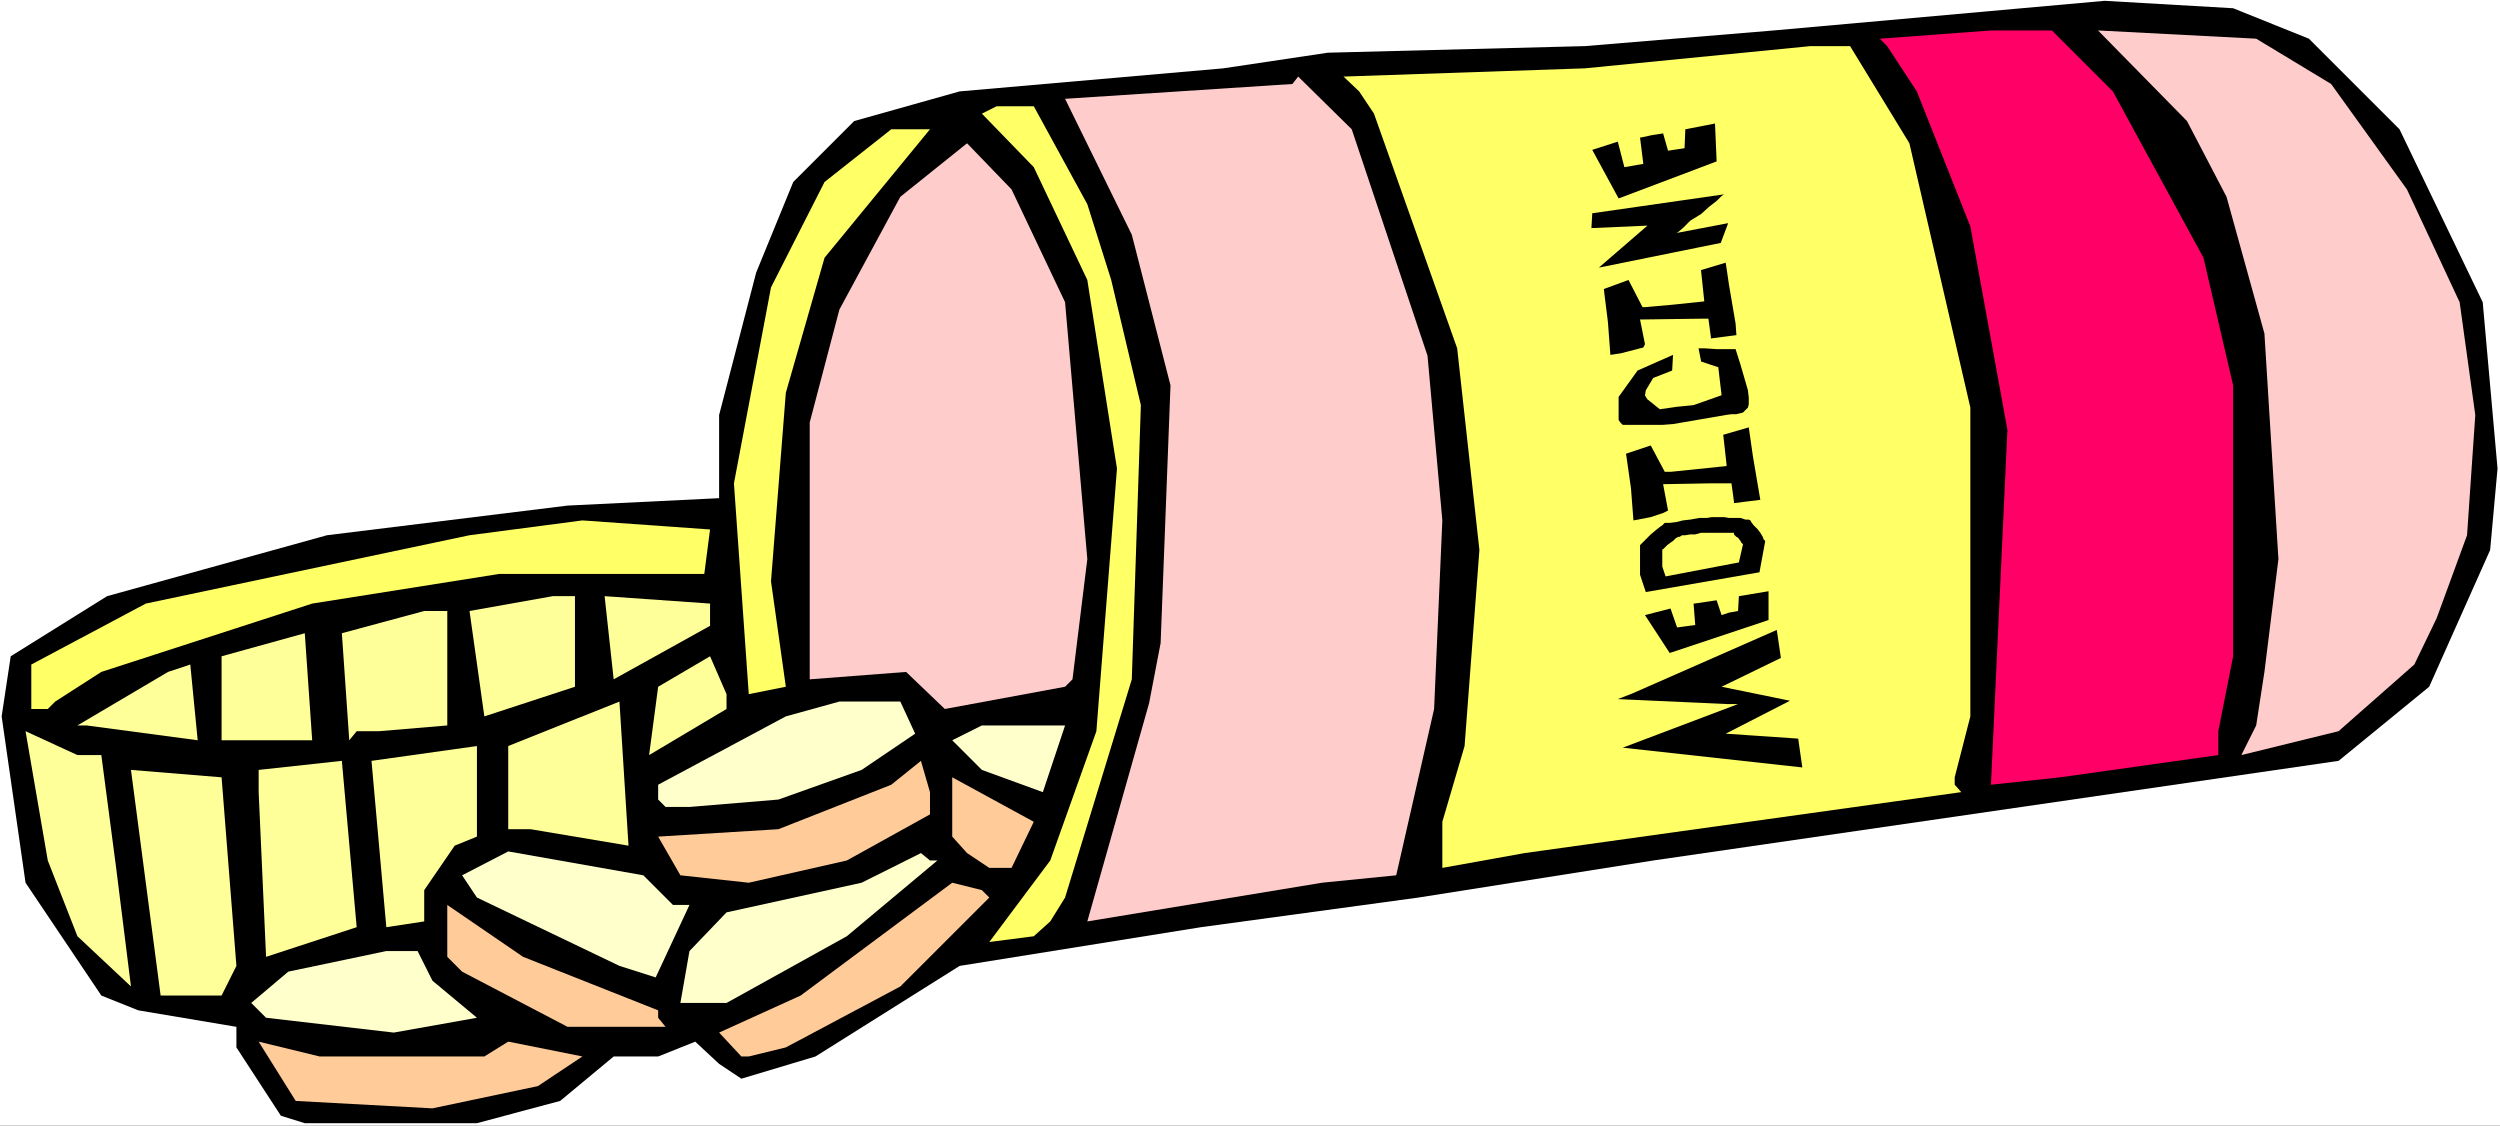 <?xml version="1.0" encoding="UTF-8" standalone="no"?>
<svg
   version="1.0"
   width="129.766mm"
   height="58.428mm"
   id="svg40"
   sodipodi:docname="Medicine 4.wmf"
   xmlns:inkscape="http://www.inkscape.org/namespaces/inkscape"
   xmlns:sodipodi="http://sodipodi.sourceforge.net/DTD/sodipodi-0.dtd"
   xmlns="http://www.w3.org/2000/svg"
   xmlns:svg="http://www.w3.org/2000/svg">
  <rect width="100%" height="100%" fill="#333333" stroke="none"/>
  <sodipodi:namedview
     id="namedview40"
     pagecolor="#ffffff"
     bordercolor="#000000"
     borderopacity="0.25"
     inkscape:showpageshadow="2"
     inkscape:pageopacity="0.0"
     inkscape:pagecheckerboard="0"
     inkscape:deskcolor="#d1d1d1"
     inkscape:document-units="mm" />
  <defs
     id="defs1">
    <pattern
       id="WMFhbasepattern"
       patternUnits="userSpaceOnUse"
       width="6"
       height="6"
       x="0"
       y="0" />
  </defs>
  <path
     style="fill:#ffffff;fill-opacity:1;fill-rule:evenodd;stroke:none"
     d="M 0,220.829 H 490.455 V 0 H 0 Z"
     id="path1" />
  <path
     style="fill:#000000;fill-opacity:1;fill-rule:evenodd;stroke:none"
     d="m 452.964,7.592 17.776,17.77 16.322,33.924 2.909,32.632 -1.454,15.993 -11.958,26.816 -17.776,14.539 -134.451,19.547 -46.056,7.269 -42.662,5.816 -47.349,7.593 -28.28,17.77 -14.544,4.362 -4.363,-2.908 -4.686,-4.362 -7.272,2.908 h -8.726 l -10.504,8.723 -16.322,4.362 H 59.792 l -4.686,-1.454 -8.726,-13.408 v -4.039 L 27.149,198.213 19.877,195.305 5.01,173.174 0.323,140.542 2.101,128.749 21.008,116.957 64.155,105.003 111.342,99.187 141.077,97.733 v -16.316 l 7.272,-27.947 7.272,-17.77 11.958,-11.954 20.685,-5.816 51.712,-4.523 20.523,-3.069 50.419,-1.292 37.006,-3.069 64.963,-5.816 25.21,1.454 z"
     id="path2" />
  <path
     style="fill:#ff0066;fill-opacity:1;fill-rule:evenodd;stroke:none"
     d="m 414.504,17.931 17.776,32.632 5.818,25.039 v 53.147 l -2.909,14.7 v 4.685 l -31.027,4.362 -13.574,1.454 3.232,-69.625 -7.272,-39.901 -10.504,-26.493 -5.818,-8.885 -1.454,-1.454 21.816,-1.615 h 11.958 z"
     id="path3" />
  <path
     style="fill:#ffcccc;fill-opacity:1;fill-rule:evenodd;stroke:none"
     d="m 457.327,16.477 14.867,20.677 10.342,22.131 3.07,22.131 -1.616,23.585 -5.979,16.316 -4.363,9.046 -14.867,13.085 -19.069,4.685 2.909,-5.816 1.616,-10.5 2.747,-22.131 -2.747,-44.263 -7.434,-26.816 -7.757,-14.862 -17.453,-17.77 31.027,1.615 z"
     id="path4" />
  <path
     style="fill:#ffff66;fill-opacity:1;fill-rule:evenodd;stroke:none"
     d="m 374.588,28.108 11.958,51.855 v 60.578 l -3.07,11.954 v 1.454 l 1.293,1.454 -85.648,11.954 -16.16,2.908 v -9.046 l 4.363,-14.862 2.909,-38.447 -4.363,-39.578 -16.322,-46.04 -2.909,-4.362 -3.07,-2.908 47.349,-1.615 44.278,-4.362 h 7.757 z"
     id="path5" />
  <path
     style="fill:#ffcccc;fill-opacity:1;fill-rule:evenodd;stroke:none"
     d="m 280.052,69.786 2.909,32.308 -1.616,36.993 -7.434,32.632 -14.544,1.454 -46.056,7.593 12.12,-42.809 2.262,-11.793 1.939,-50.563 -7.595,-29.562 -13.09,-26.655 44.602,-2.908 1.131,-1.454 10.504,10.339 z"
     id="path6" />
  <path
     style="fill:#ffff66;fill-opacity:1;fill-rule:evenodd;stroke:none"
     d="m 213.312,40.063 4.686,14.862 5.818,24.554 -1.778,53.794 -13.09,42.809 -2.909,4.685 -3.232,2.908 -8.726,1.131 11.958,-15.993 9.05,-25.362 4.04,-51.532 -5.818,-36.993 -10.504,-22.131 -10.181,-10.5 2.909,-1.454 h 7.272 z"
     id="path7" />
  <path
     style="fill:#ffff66;fill-opacity:1;fill-rule:evenodd;stroke:none"
     d="m 161.761,50.563 -7.595,26.493 -2.909,36.993 2.909,20.677 -7.272,1.454 -2.909,-41.355 7.272,-38.447 10.504,-20.677 13.09,-10.339 h 7.595 z"
     id="path8" />
  <path
     style="fill:#ffcccc;fill-opacity:1;fill-rule:evenodd;stroke:none"
     d="m 208.949,59.286 4.363,50.401 -2.909,23.585 -1.454,1.454 -23.594,4.362 -7.595,-7.269 -18.907,1.454 V 82.871 l 5.818,-22.131 11.958,-22.131 13.09,-10.5 8.726,9.046 z"
     id="path9" />
  <path
     style="fill:#ffff66;fill-opacity:1;fill-rule:evenodd;stroke:none"
     d="M 138.168,112.595 H 97.929 l -36.683,5.816 -41.37,13.408 -9.05,5.816 -1.454,1.454 H 6.141 v -8.723 l 22.462,-11.954 63.509,-13.408 22.139,-2.908 25.048,1.777 z"
     id="path10" />
  <path
     style="fill:#ffff99;fill-opacity:1;fill-rule:evenodd;stroke:none"
     d="m 112.797,134.726 -17.776,5.816 -2.909,-20.677 16.322,-2.908 h 4.363 z"
     id="path11" />
  <path
     style="fill:#ffff99;fill-opacity:1;fill-rule:evenodd;stroke:none"
     d="m 139.299,122.772 -18.907,10.5 -1.778,-16.316 20.685,1.454 z"
     id="path12" />
  <path
     style="fill:#ffff99;fill-opacity:1;fill-rule:evenodd;stroke:none"
     d="m 87.749,142.319 -13.413,1.131 h -4.363 l -1.454,1.777 -1.454,-21.001 16.16,-4.362 h 4.525 z"
     id="path13" />
  <path
     style="fill:#ffff99;fill-opacity:1;fill-rule:evenodd;stroke:none"
     d="m 43.47,145.227 v -16.477 l 16.322,-4.523 1.454,21.001 z"
     id="path14" />
  <path
     style="fill:#ffff99;fill-opacity:1;fill-rule:evenodd;stroke:none"
     d="m 142.531,139.088 -15.19,9.046 1.778,-13.408 10.181,-5.977 3.232,7.431 z"
     id="path15" />
  <path
     style="fill:#ffff99;fill-opacity:1;fill-rule:evenodd;stroke:none"
     d="m 16.968,142.319 h -1.778 l 17.776,-10.5 4.363,-1.454 1.454,14.862 z"
     id="path16" />
  <path
     style="fill:#ffff99;fill-opacity:1;fill-rule:evenodd;stroke:none"
     d="m 104.07,162.673 h -4.363 v -16.316 l 21.816,-8.723 1.778,28.27 z"
     id="path17" />
  <path
     style="fill:#ffffcc;fill-opacity:1;fill-rule:evenodd;stroke:none"
     d="m 179.537,143.934 -10.504,7.108 -16.322,5.816 -17.453,1.454 h -4.686 l -1.454,-1.454 v -2.908 l 25.048,-13.408 10.504,-2.908 h 11.958 z"
     id="path18" />
  <path
     style="fill:#ffffcc;fill-opacity:1;fill-rule:evenodd;stroke:none"
     d="m 204.585,155.404 -11.958,-4.362 -5.818,-5.816 5.818,-2.908 h 16.322 z"
     id="path19" />
  <path
     style="fill:#ffff99;fill-opacity:1;fill-rule:evenodd;stroke:none"
     d="m 19.877,148.134 2.909,22.131 2.909,23.262 -10.504,-9.854 -5.818,-14.862 -4.363,-25.362 10.181,4.685 z"
     id="path20" />
  <path
     style="fill:#ffff99;fill-opacity:1;fill-rule:evenodd;stroke:none"
     d="m 89.203,165.904 -5.979,8.723 v 6.139 l -7.434,1.131 -2.909,-32.632 20.685,-2.908 v 17.77 z"
     id="path21" />
  <path
     style="fill:#ffff99;fill-opacity:1;fill-rule:evenodd;stroke:none"
     d="m 52.197,187.712 -1.454,-32.308 v -4.362 l 16.322,-1.777 2.909,32.632 z"
     id="path22" />
  <path
     style="fill:#ffcc99;fill-opacity:1;fill-rule:evenodd;stroke:none"
     d="m 182.446,159.766 -16.322,9.046 -19.23,4.362 -13.413,-1.454 -4.363,-7.593 23.594,-1.454 22.139,-8.723 5.818,-4.685 1.778,6.139 z"
     id="path23" />
  <path
     style="fill:#ffff99;fill-opacity:1;fill-rule:evenodd;stroke:none"
     d="m 46.379,189.489 -2.909,5.816 H 31.512 l -5.818,-44.263 17.776,1.454 z"
     id="path24" />
  <path
     style="fill:#ffcc99;fill-opacity:1;fill-rule:evenodd;stroke:none"
     d="m 198.445,170.266 h -4.363 l -4.363,-2.908 -2.909,-3.231 v -11.631 l 15.998,8.723 z"
     id="path25" />
  <path
     style="fill:#ffffcc;fill-opacity:1;fill-rule:evenodd;stroke:none"
     d="m 183.901,168.812 -17.776,14.862 -23.594,13.085 h -9.05 l 1.778,-10.177 7.272,-7.593 26.502,-5.816 11.635,-5.816 1.778,1.454 z"
     id="path26" />
  <path
     style="fill:#ffffcc;fill-opacity:1;fill-rule:evenodd;stroke:none"
     d="m 132.027,177.535 h 3.232 l -6.626,14.216 -7.11,-2.262 -27.957,-13.408 -2.909,-4.362 9.05,-4.685 26.502,4.685 z"
     id="path27" />
  <path
     style="fill:#ffcc99;fill-opacity:1;fill-rule:evenodd;stroke:none"
     d="m 194.081,176.081 -17.453,17.447 -22.462,11.954 -7.272,1.777 h -1.454 l -4.363,-4.685 15.998,-7.269 29.734,-22.131 5.818,1.454 z"
     id="path28" />
  <path
     style="fill:#ffcc99;fill-opacity:1;fill-rule:evenodd;stroke:none"
     d="m 129.118,198.213 v 1.454 l 1.454,1.777 h -19.23 l -20.685,-10.823 -2.909,-2.908 v -10.177 l 14.867,10.177 z"
     id="path29" />
  <path
     style="fill:#ffffcc;fill-opacity:1;fill-rule:evenodd;stroke:none"
     d="m 84.84,192.397 8.726,7.269 -16.322,2.908 -25.048,-2.908 -2.909,-2.908 7.272,-6.139 19.23,-4.039 h 6.141 z"
     id="path30" />
  <path
     style="fill:#ffcc99;fill-opacity:1;fill-rule:evenodd;stroke:none"
     d="m 95.021,207.259 4.686,-2.908 14.544,2.908 -8.726,5.816 -20.685,4.362 -26.826,-1.454 -7.272,-11.631 11.958,2.908 z"
     id="path31" />
  <path
     style="fill:#000000;fill-opacity:1;fill-rule:evenodd;stroke:none"
     d="m 318.352,146.681 35.229,3.877 -0.808,-5.654 -14.221,-0.969 12.605,-6.462 -13.413,-2.746 11.635,-5.654 -0.808,-5.492 -28.28,12.439 -2.909,1.131 21.331,0.969 h 1.293 0.97 z"
     id="path32" />
  <path
     style="fill:#000000;fill-opacity:1;fill-rule:evenodd;stroke:none"
     d="m 327.563,128.103 19.392,-6.462 v -5.654 l -5.818,0.969 -0.162,2.908 -1.778,0.323 -1.454,0.485 -0.97,-2.908 -4.363,0.646 h -0.162 l 0.323,4.2 -3.555,0.485 -1.293,-3.715 -5.01,1.292 z"
     id="path33" />
  <path
     style="fill:#000000;fill-opacity:1;fill-rule:evenodd;stroke:none"
     d="m 317.544,38.932 19.23,-7.269 -0.323,-7.431 -5.818,1.131 -0.162,3.715 -3.232,0.485 -0.97,-3.392 -2.101,0.323 -2.262,0.485 h -0.162 l 0.646,5.169 -3.717,0.646 -1.293,-5.008 -5.01,1.615 z"
     id="path34" />
  <path
     style="fill:#000000;fill-opacity:1;fill-rule:evenodd;stroke:none"
     d="m 322.876,116.149 22.301,-3.877 1.131,-6.139 -0.323,-0.323 -0.162,-0.485 -0.485,-0.808 -0.485,-0.646 -0.808,-0.808 -0.485,-0.646 -0.162,-0.323 -0.323,-0.162 h -0.162 -0.485 l -0.97,-0.323 h -0.97 -1.293 l -0.97,-0.162 h -1.131 -1.293 l -0.97,0.162 h -1.454 l -1.778,0.323 -1.454,0.162 -1.293,0.323 -1.293,0.162 h -0.97 l -0.323,0.323 -0.162,0.162 -0.485,0.323 -0.808,0.646 -0.97,0.808 -0.646,0.646 -0.808,0.808 -0.485,0.485 -0.162,0.162 v 5.816 z"
     id="path35" />
  <path
     style="fill:#ffff66;fill-opacity:1;fill-rule:evenodd;stroke:none"
     d="m 326.755,113.08 14.382,-2.746 0.808,-3.554 -0.323,-0.323 -0.162,-0.323 -0.485,-0.646 -0.323,-0.162 -0.485,-0.485 v -0.323 h -0.162 -0.485 -0.485 -0.808 -0.646 -0.808 -0.646 -0.808 -0.646 -0.97 l -1.131,0.323 h -0.97 l -0.97,0.162 h -0.646 l -0.485,0.323 h -0.323 l -0.162,0.162 h -0.162 l -0.646,0.646 -0.485,0.323 -0.646,0.485 -0.485,0.485 -0.323,0.323 h -0.162 v 3.392 z"
     id="path36" />
  <path
     style="fill:#000000;fill-opacity:1;fill-rule:evenodd;stroke:none"
     d="m 319.968,95.795 0.485,6.3 3.394,-0.646 2.424,-0.808 0.97,-0.485 -0.97,-5.169 9.05,-0.162 h 2.262 2.101 l 0.485,3.554 v 0.323 l 5.171,-0.646 -1.454,-8.562 -0.808,-5.654 -5.01,1.454 0.646,5.816 v 0.323 l -10.989,1.131 h -0.646 -0.485 l -2.747,-5.169 -4.848,1.615 z"
     id="path37" />
  <path
     style="fill:#000000;fill-opacity:1;fill-rule:evenodd;stroke:none"
     d="m 315.443,63.163 0.485,6.462 2.101,-0.323 3.717,-0.969 0.646,-0.162 0.323,-0.646 -0.97,-4.846 12.12,-0.162 h 1.293 l 0.485,3.554 v 0.323 l 5.01,-0.646 -0.162,-2.262 -1.293,-7.592 -0.646,-4.362 -4.848,1.454 0.646,6.139 -6.141,0.646 -5.494,0.485 h -0.485 l -2.747,-5.331 -4.848,1.777 z"
     id="path38" />
  <path
     style="fill:#000000;fill-opacity:1;fill-rule:evenodd;stroke:none"
     d="m 321.26,72.694 -3.717,5.169 v 1.615 1.939 0.969 l 0.323,0.485 0.485,0.485 h 1.939 5.818 l 2.101,-0.162 10.342,-1.777 1.131,-0.162 h 0.323 0.646 l 1.293,-0.323 0.485,-0.485 0.485,-0.485 0.162,-0.646 v -1.292 l -0.162,-1.454 -1.454,-5.008 -0.97,-3.069 h -3.717 l -2.424,-0.162 h -1.131 l 0.485,2.423 v 0.162 l 3.394,1.131 0.646,5.492 -5.494,1.939 -3.232,0.323 -3.394,0.485 -2.424,-1.939 -0.323,-0.485 -0.162,-0.323 0.162,-0.969 1.454,-2.423 3.717,-1.454 0.162,-2.908 v -0.162 z"
     id="path39" />
  <path
     style="fill:#000000;fill-opacity:1;fill-rule:evenodd;stroke:none"
     d="m 337.582,47.655 -23.917,4.846 9.534,-8.239 -10.989,0.485 0.162,-2.908 25.856,-3.715 -0.485,0.323 -0.97,0.969 -1.454,1.131 -1.616,1.454 -2.101,1.292 -1.454,1.454 -0.97,0.808 -0.323,0.162 10.181,-1.939 z"
     id="path40" />
</svg>
